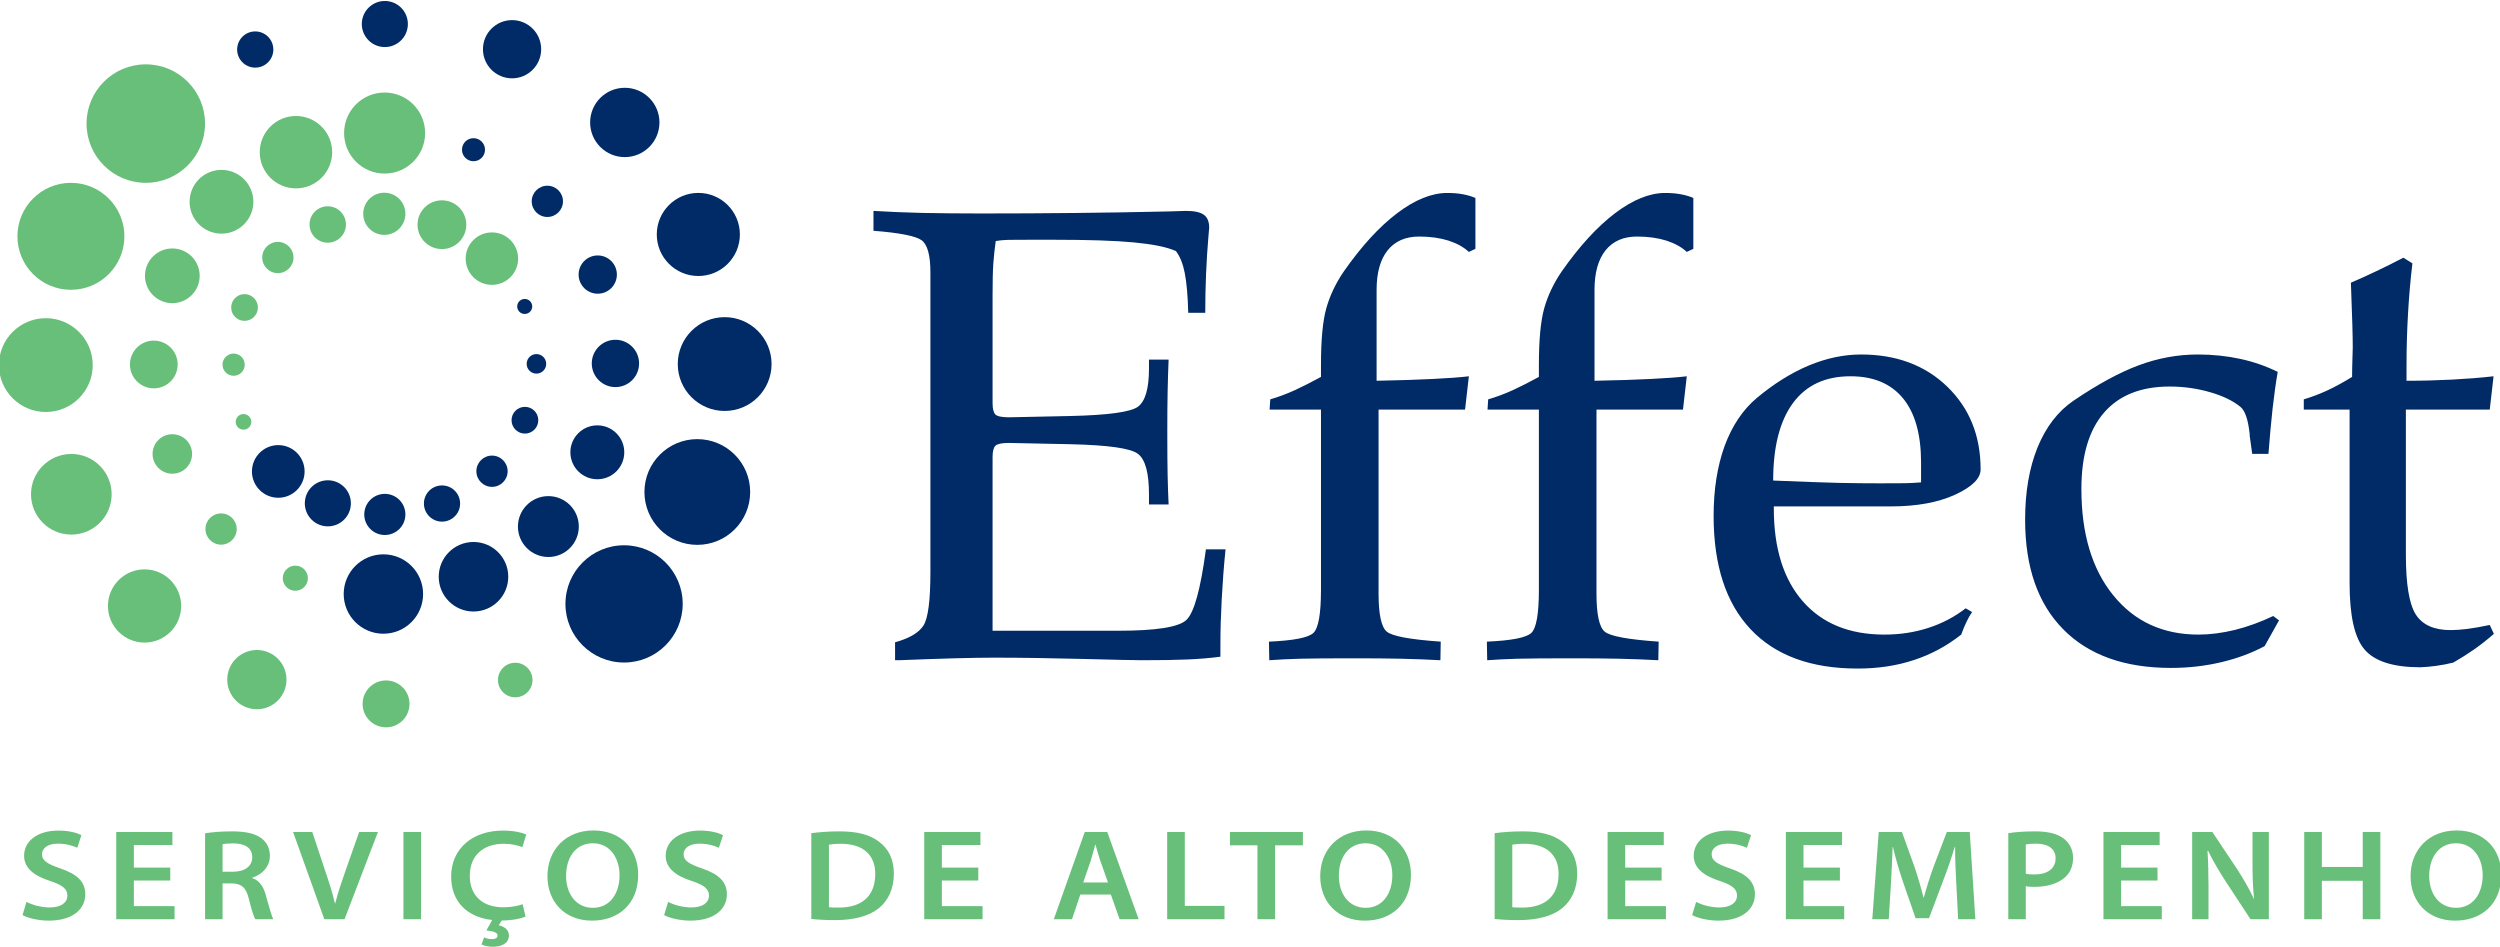 <svg width="950" height="360" viewBox="0 0 950 360" fill="none" xmlns="http://www.w3.org/2000/svg">
<g clip-path="url(#clip0_162_62)">
<path fill-rule="evenodd" clip-rule="evenodd" d="M112.228 214.949C114.861 214.949 116.996 217.084 116.996 219.718C116.996 222.351 114.861 224.486 112.228 224.486C109.594 224.486 107.459 222.351 107.459 219.718C107.459 217.084 109.594 214.949 112.228 214.949Z" fill="#67BF7A"/>
<path fill-rule="evenodd" clip-rule="evenodd" d="M84.009 195.095C87.29 195.095 89.95 197.755 89.95 201.035C89.95 204.317 87.29 206.976 84.009 206.976C80.728 206.976 78.068 204.317 78.068 201.035C78.068 197.755 80.728 195.095 84.009 195.095Z" fill="#67BF7A"/>
<path fill-rule="evenodd" clip-rule="evenodd" d="M54.93 216.357C62.614 216.357 68.844 222.586 68.844 230.271C68.844 237.955 62.614 244.185 54.93 244.185C47.245 244.185 41.016 237.955 41.016 230.271C41.016 222.586 47.245 216.357 54.93 216.357Z" fill="#67BF7A"/>
<path fill-rule="evenodd" clip-rule="evenodd" d="M97.609 246.999C103.826 246.999 108.866 252.038 108.866 258.255C108.866 264.472 103.826 269.511 97.609 269.511C91.393 269.511 86.353 264.472 86.353 258.255C86.353 252.038 91.393 246.999 97.609 246.999Z" fill="#67BF7A"/>
<path fill-rule="evenodd" clip-rule="evenodd" d="M146.699 258.568C151.621 258.568 155.61 262.557 155.61 267.479C155.61 272.401 151.621 276.39 146.699 276.39C141.778 276.39 137.788 272.401 137.788 267.479C137.788 262.557 141.778 258.568 146.699 258.568Z" fill="#67BF7A"/>
<path fill-rule="evenodd" clip-rule="evenodd" d="M195.789 251.846C199.415 251.846 202.355 254.785 202.355 258.412C202.355 262.038 199.415 264.978 195.789 264.978C192.163 264.978 189.223 262.038 189.223 258.412C189.223 254.785 192.163 251.846 195.789 251.846Z" fill="#67BF7A"/>
<path fill-rule="evenodd" clip-rule="evenodd" d="M65.483 165.001C69.627 165.001 72.987 168.36 72.987 172.505C72.987 176.649 69.627 180.009 65.483 180.009C61.338 180.009 57.979 176.649 57.979 172.505C57.979 168.36 61.338 165.001 65.483 165.001Z" fill="#67BF7A"/>
<path fill-rule="evenodd" clip-rule="evenodd" d="M58.447 129.433C63.455 129.433 67.515 133.494 67.515 138.502C67.515 143.51 63.455 147.57 58.447 147.57C53.439 147.57 49.38 143.51 49.38 138.502C49.38 133.494 53.439 129.433 58.447 129.433Z" fill="#67BF7A"/>
<path fill-rule="evenodd" clip-rule="evenodd" d="M65.483 94.414C71.224 94.414 75.879 99.069 75.879 104.811C75.879 110.553 71.224 115.207 65.483 115.207C59.741 115.207 55.086 110.553 55.086 104.811C55.086 99.069 59.741 94.414 65.483 94.414Z" fill="#67BF7A"/>
<path fill-rule="evenodd" clip-rule="evenodd" d="M84.165 64.554C90.857 64.554 96.281 69.978 96.281 76.67C96.281 83.362 90.857 88.786 84.165 88.786C77.474 88.786 72.049 83.362 72.049 76.67C72.049 69.978 77.474 64.554 84.165 64.554Z" fill="#67BF7A"/>
<path fill-rule="evenodd" clip-rule="evenodd" d="M112.462 44.074C120.06 44.074 126.219 50.233 126.219 57.831C126.219 65.429 120.06 71.589 112.462 71.589C104.864 71.589 98.704 65.429 98.704 57.831C98.704 50.233 104.864 44.074 112.462 44.074Z" fill="#67BF7A"/>
<path fill-rule="evenodd" clip-rule="evenodd" d="M146.153 35.162C154.658 35.162 161.552 42.056 161.552 50.561C161.552 59.066 154.658 65.96 146.153 65.96C137.648 65.96 130.754 59.066 130.754 50.561C130.754 42.056 137.648 35.162 146.153 35.162Z" fill="#67BF7A"/>
<path fill-rule="evenodd" clip-rule="evenodd" d="M17.412 120.912C27.254 120.912 35.234 128.891 35.234 138.735C35.234 148.578 27.254 156.557 17.412 156.557C7.568 156.557 -0.411 148.578 -0.411 138.735C-0.411 128.891 7.568 120.912 17.412 120.912Z" fill="#67BF7A"/>
<path fill-rule="evenodd" clip-rule="evenodd" d="M27.104 172.503C35.566 172.503 42.425 179.363 42.425 187.825C42.425 196.286 35.566 203.146 27.104 203.146C18.642 203.146 11.783 196.286 11.783 187.825C11.783 179.363 18.642 172.503 27.104 172.503Z" fill="#67BF7A"/>
<path fill-rule="evenodd" clip-rule="evenodd" d="M26.948 69.477C38.172 69.477 47.272 78.577 47.272 89.801C47.272 101.026 38.172 110.125 26.948 110.125C15.723 110.125 6.623 101.026 6.623 89.801C6.623 78.577 15.723 69.477 26.948 69.477Z" fill="#67BF7A"/>
<path fill-rule="evenodd" clip-rule="evenodd" d="M55.401 24.452C67.834 24.452 77.913 34.531 77.913 46.965C77.913 59.399 67.834 69.478 55.401 69.478C42.967 69.478 32.888 59.399 32.888 46.965C32.888 34.531 42.967 24.452 55.401 24.452Z" fill="#67BF7A"/>
<path fill-rule="evenodd" clip-rule="evenodd" d="M186.92 88.316C192.424 88.316 196.886 92.778 196.886 98.282C196.886 103.787 192.424 108.249 186.92 108.249C181.415 108.249 176.953 103.787 176.953 98.282C176.953 92.778 181.415 88.316 186.92 88.316Z" fill="#67BF7A"/>
<path fill-rule="evenodd" clip-rule="evenodd" d="M167.925 76.121C173.041 76.121 177.188 80.269 177.188 85.385C177.188 90.501 173.041 94.648 167.925 94.648C162.809 94.648 158.661 90.501 158.661 85.385C158.661 80.269 162.809 76.121 167.925 76.121Z" fill="#67BF7A"/>
<path fill-rule="evenodd" clip-rule="evenodd" d="M146.037 73.229C150.463 73.229 154.05 76.816 154.05 81.242C154.05 85.667 150.463 89.254 146.037 89.254C141.612 89.254 138.025 85.667 138.025 81.242C138.025 76.816 141.612 73.229 146.037 73.229Z" fill="#67BF7A"/>
<path fill-rule="evenodd" clip-rule="evenodd" d="M124.541 78.388C128.362 78.388 131.459 81.486 131.459 85.306C131.459 89.127 128.362 92.224 124.541 92.224C120.72 92.224 117.623 89.127 117.623 85.306C117.623 81.486 120.72 78.388 124.541 78.388Z" fill="#67BF7A"/>
<path fill-rule="evenodd" clip-rule="evenodd" d="M105.586 91.912C108.867 91.912 111.526 94.571 111.526 97.852C111.526 101.133 108.867 103.793 105.586 103.793C102.305 103.793 99.645 101.133 99.645 97.852C99.645 94.571 102.305 91.912 105.586 91.912Z" fill="#67BF7A"/>
<path fill-rule="evenodd" clip-rule="evenodd" d="M92.923 111.767C95.729 111.767 98.003 114.041 98.003 116.847C98.003 119.653 95.729 121.928 92.923 121.928C90.117 121.928 87.842 119.653 87.842 116.847C87.842 114.041 90.117 111.767 92.923 111.767Z" fill="#67BF7A"/>
<path fill-rule="evenodd" clip-rule="evenodd" d="M88.779 134.357C91.111 134.357 93.001 136.247 93.001 138.577C93.001 140.909 91.111 142.798 88.779 142.798C86.448 142.798 84.558 140.909 84.558 138.577C84.558 136.247 86.448 134.357 88.779 134.357Z" fill="#67BF7A"/>
<path fill-rule="evenodd" clip-rule="evenodd" d="M92.532 157.338C94.173 157.338 95.502 158.667 95.502 160.308C95.502 161.948 94.173 163.278 92.532 163.278C90.892 163.278 89.562 161.948 89.562 160.308C89.562 158.667 90.892 157.338 92.532 157.338Z" fill="#67BF7A"/>
<path fill-rule="evenodd" clip-rule="evenodd" d="M105.743 169.14C111.269 169.14 115.748 173.62 115.748 179.146C115.748 184.672 111.269 189.151 105.743 189.151C100.217 189.151 95.737 184.672 95.737 179.146C95.737 173.62 100.217 169.14 105.743 169.14Z" fill="#002B67"/>
<path fill-rule="evenodd" clip-rule="evenodd" d="M124.582 182.507C129.417 182.507 133.337 186.426 133.337 191.261C133.337 196.096 129.417 200.016 124.582 200.016C119.747 200.016 115.828 196.096 115.828 191.261C115.828 186.426 119.747 182.507 124.582 182.507Z" fill="#002B67"/>
<path fill-rule="evenodd" clip-rule="evenodd" d="M146.235 187.666C150.552 187.666 154.052 191.165 154.052 195.482C154.052 199.799 150.552 203.299 146.235 203.299C141.918 203.299 138.419 199.799 138.419 195.482C138.419 191.165 141.918 187.666 146.235 187.666Z" fill="#002B67"/>
<path fill-rule="evenodd" clip-rule="evenodd" d="M167.966 184.461C171.765 184.461 174.845 187.54 174.845 191.339C174.845 195.138 171.765 198.218 167.966 198.218C164.167 198.218 161.087 195.138 161.087 191.339C161.087 187.54 164.167 184.461 167.966 184.461Z" fill="#002B67"/>
<path fill-rule="evenodd" clip-rule="evenodd" d="M186.962 173.126C190.243 173.126 192.903 175.786 192.903 179.067C192.903 182.348 190.243 185.008 186.962 185.008C183.68 185.008 181.02 182.348 181.02 179.067C181.02 175.786 183.68 173.126 186.962 173.126Z" fill="#002B67"/>
<path fill-rule="evenodd" clip-rule="evenodd" d="M199.469 154.6C202.275 154.6 204.55 156.875 204.55 159.681C204.55 162.487 202.275 164.762 199.469 164.762C196.663 164.762 194.388 162.487 194.388 159.681C194.388 156.875 196.663 154.6 199.469 154.6Z" fill="#002B67"/>
<path fill-rule="evenodd" clip-rule="evenodd" d="M203.846 134.549C205.897 134.549 207.56 136.212 207.56 138.263C207.56 140.314 205.897 141.977 203.846 141.977C201.795 141.977 200.132 140.314 200.132 138.263C200.132 136.212 201.795 134.549 203.846 134.549Z" fill="#002B67"/>
<path fill-rule="evenodd" clip-rule="evenodd" d="M199.391 113.6C200.967 113.6 202.245 114.877 202.245 116.453C202.245 118.029 200.967 119.306 199.391 119.306C197.816 119.306 196.539 118.029 196.539 116.453C196.539 114.877 197.816 113.6 199.391 113.6Z" fill="#002B67"/>
<path fill-rule="evenodd" clip-rule="evenodd" d="M227.142 97.068C231.157 97.068 234.411 100.322 234.411 104.337C234.411 108.352 231.157 111.607 227.142 111.607C223.127 111.607 219.872 108.352 219.872 104.337C219.872 100.322 223.127 97.068 227.142 97.068Z" fill="#002B67"/>
<path fill-rule="evenodd" clip-rule="evenodd" d="M207.991 70.568C211.272 70.568 213.932 73.228 213.932 76.509C213.932 79.79 211.272 82.45 207.991 82.45C204.71 82.45 202.05 79.79 202.05 76.509C202.05 73.228 204.71 70.568 207.991 70.568Z" fill="#002B67"/>
<path fill-rule="evenodd" clip-rule="evenodd" d="M179.929 52.511C182.346 52.511 184.306 54.471 184.306 56.889C184.306 59.306 182.346 61.266 179.929 61.266C177.511 61.266 175.551 59.306 175.551 56.889C175.551 54.471 177.511 52.511 179.929 52.511Z" fill="#002B67"/>
<path fill-rule="evenodd" clip-rule="evenodd" d="M237.421 33.359C244.695 33.359 250.592 39.256 250.592 46.531C250.592 53.805 244.695 59.702 237.421 59.702C230.147 59.702 224.249 53.805 224.249 46.531C224.249 39.256 230.147 33.359 237.421 33.359Z" fill="#002B67"/>
<path fill-rule="evenodd" clip-rule="evenodd" d="M194.585 7.642C200.694 7.642 205.646 12.594 205.646 18.703C205.646 24.812 200.694 29.764 194.585 29.764C188.476 29.764 183.524 24.812 183.524 18.703C183.524 12.594 188.476 7.642 194.585 7.642Z" fill="#002B67"/>
<path fill-rule="evenodd" clip-rule="evenodd" d="M146.238 0.372C151.073 0.372 154.993 4.292 154.993 9.127C154.993 13.963 151.073 17.882 146.238 17.882C141.403 17.882 137.483 13.963 137.483 9.127C137.483 4.292 141.403 0.372 146.238 0.372Z" fill="#002B67"/>
<path fill-rule="evenodd" clip-rule="evenodd" d="M96.992 11.941C100.79 11.941 103.87 15.021 103.87 18.82C103.87 22.619 100.79 25.699 96.992 25.699C93.192 25.699 90.113 22.619 90.113 18.82C90.113 15.021 93.192 11.941 96.992 11.941Z" fill="#002B67"/>
<path fill-rule="evenodd" clip-rule="evenodd" d="M265.365 73.303C274.086 73.303 281.156 80.372 281.156 89.093C281.156 97.814 274.086 104.883 265.365 104.883C256.645 104.883 249.575 97.814 249.575 89.093C249.575 80.372 256.645 73.303 265.365 73.303Z" fill="#002B67"/>
<path fill-rule="evenodd" clip-rule="evenodd" d="M275.371 120.516C285.214 120.516 293.194 128.496 293.194 138.339C293.194 148.182 285.214 156.162 275.371 156.162C265.528 156.162 257.548 148.182 257.548 138.339C257.548 128.496 265.528 120.516 275.371 120.516Z" fill="#002B67"/>
<path fill-rule="evenodd" clip-rule="evenodd" d="M233.864 129.115C238.83 129.115 242.856 133.14 242.856 138.106C242.856 143.072 238.83 147.098 233.864 147.098C228.898 147.098 224.872 143.072 224.872 138.106C224.872 133.14 228.898 129.115 233.864 129.115Z" fill="#002B67"/>
<path fill-rule="evenodd" clip-rule="evenodd" d="M226.985 161.633C232.642 161.633 237.228 166.219 237.228 171.875C237.228 177.532 232.642 182.118 226.985 182.118C221.329 182.118 216.743 177.532 216.743 171.875C216.743 166.219 221.329 161.633 226.985 161.633Z" fill="#002B67"/>
<path fill-rule="evenodd" clip-rule="evenodd" d="M208.381 188.522C214.77 188.522 219.95 193.702 219.95 200.091C219.95 206.48 214.77 211.66 208.381 211.66C201.991 211.66 196.812 206.48 196.812 200.091C196.812 193.702 201.991 188.522 208.381 188.522Z" fill="#002B67"/>
<path fill-rule="evenodd" clip-rule="evenodd" d="M179.928 205.953C187.224 205.953 193.138 211.868 193.138 219.164C193.138 226.46 187.224 232.375 179.928 232.375C172.631 232.375 166.717 226.46 166.717 219.164C166.717 211.868 172.631 205.953 179.928 205.953Z" fill="#002B67"/>
<path fill-rule="evenodd" clip-rule="evenodd" d="M145.69 210.643C154.022 210.643 160.777 217.398 160.777 225.73C160.777 234.063 154.022 240.817 145.69 240.817C137.357 240.817 130.603 234.063 130.603 225.73C130.603 217.398 137.357 210.643 145.69 210.643Z" fill="#002B67"/>
<path fill-rule="evenodd" clip-rule="evenodd" d="M237.147 207.204C249.451 207.204 259.425 217.179 259.425 229.482C259.425 241.786 249.451 251.761 237.147 251.761C224.843 251.761 214.869 241.786 214.869 229.482C214.869 217.179 224.843 207.204 237.147 207.204Z" fill="#002B67"/>
<path fill-rule="evenodd" clip-rule="evenodd" d="M264.975 166.869C276.07 166.869 285.065 175.863 285.065 186.959C285.065 198.053 276.07 207.048 264.975 207.048C253.88 207.048 244.885 198.053 244.885 186.959C244.885 175.863 253.88 166.869 264.975 166.869Z" fill="#002B67"/>
<path d="M331.919 80.145C337.845 80.51 344.104 80.754 350.735 80.917C357.367 81.038 364.703 81.12 372.702 81.12C396.906 81.12 420.654 80.876 443.947 80.348C447.843 80.226 450.122 80.145 450.744 80.145C453.894 80.145 456.132 80.633 457.5 81.647C458.826 82.622 459.489 84.246 459.489 86.559C459.489 86.884 459.406 87.817 459.24 89.401C458.411 99.062 457.997 108.886 457.997 118.873H451.531C451.365 112.337 450.909 107.303 450.205 103.731C449.501 100.158 448.381 97.398 446.848 95.409C443.449 93.867 438.145 92.811 430.933 92.121C423.722 91.43 413.525 91.106 400.346 91.106H391.145C387.497 91.106 384.803 91.106 383.104 91.146C381.406 91.187 379.83 91.35 378.379 91.593C378.007 94.272 377.675 97.114 377.469 100.037C377.26 103 377.178 107.06 377.178 112.337V153.257C377.178 155.367 377.551 156.788 378.256 157.519C379.001 158.209 380.7 158.574 383.353 158.574L406.645 158.087C421.028 157.763 429.648 156.585 432.424 154.555C435.202 152.485 436.611 147.655 436.611 140.103V136.653H444.071C443.905 140.712 443.781 144.731 443.698 148.791C443.615 152.81 443.574 157.884 443.574 164.014C443.574 171.199 443.615 176.761 443.698 180.658C443.781 184.514 443.905 188.209 444.071 191.7H436.611V187.884C436.611 179.765 435.243 174.65 432.466 172.498C429.731 170.347 421.152 169.129 406.77 168.804L383.353 168.317C380.7 168.317 379.001 168.682 378.256 169.372C377.551 170.103 377.178 171.524 377.178 173.675V239.683H424.84C439.18 239.683 447.843 238.343 450.785 235.623C453.728 232.944 456.215 223.973 458.246 208.749H465.706C465.043 215.245 464.587 221.577 464.255 227.666C463.924 233.756 463.757 239.48 463.757 244.798V249.547C460.111 250.034 455.925 250.4 451.2 250.603C446.434 250.805 440.672 250.887 433.875 250.887C431.513 250.887 424.094 250.725 411.578 250.4C399.102 250.075 387.788 249.912 377.634 249.912C369.883 249.912 357.865 250.237 341.575 250.887H340.126V244.067C345.596 242.565 349.202 240.413 350.943 237.653C352.683 234.893 353.554 228.154 353.554 217.437V215.529V105.395V103.487C353.554 96.992 352.435 92.933 350.238 91.309C348 89.685 341.907 88.467 331.919 87.696V80.145ZM560.658 75.233V94.556L558.171 95.734C556.223 93.907 553.653 92.486 550.42 91.43C547.188 90.416 543.458 89.888 539.272 89.888C534.091 89.888 530.113 91.634 527.294 95.124C524.517 98.616 523.108 103.609 523.108 110.104V144.691C531.77 144.529 538.94 144.285 544.577 144.001C550.255 143.717 554.773 143.392 558.171 142.986L556.72 155.651H523.854V225.515C523.854 233.431 524.89 238.262 526.963 240.008C528.994 241.753 535.832 243.011 547.478 243.823L547.354 250.887C542.919 250.643 537.946 250.44 532.516 250.319C527.087 250.197 521.243 250.156 515.026 250.156C505.286 250.156 498.241 250.197 493.889 250.319C489.496 250.44 485.642 250.643 482.325 250.887L482.201 243.823C491.568 243.418 497.204 242.321 499.111 240.495C501.017 238.667 501.971 233.228 501.971 224.094V155.651H482.45L482.699 151.754C485.766 150.861 488.915 149.684 492.148 148.223C495.34 146.721 498.655 145.056 501.971 143.229V138.602C501.971 129.224 502.634 122.12 503.96 117.249C505.328 112.378 507.566 107.628 510.716 103.041C517.43 93.46 524.186 86.112 530.941 80.998C537.697 75.882 544.038 73.326 549.965 73.326C552.161 73.326 554.11 73.488 555.85 73.812C557.591 74.138 559.207 74.584 560.658 75.233ZM643.466 75.233V94.556L640.98 95.734C639.032 93.907 636.462 92.486 633.229 91.43C629.997 90.416 626.267 89.888 622.08 89.888C616.9 89.888 612.921 91.634 610.103 95.124C607.325 98.616 605.916 103.609 605.916 110.104V144.691C614.579 144.529 621.749 144.285 627.386 144.001C633.063 143.717 637.581 143.392 640.98 142.986L639.529 155.651H606.663V225.515C606.663 233.431 607.699 238.262 609.771 240.008C611.802 241.753 618.64 243.011 630.287 243.823L630.162 250.887C625.728 250.643 620.754 250.44 615.325 250.319C609.895 250.197 604.052 250.156 597.834 250.156C588.095 250.156 581.049 250.197 576.697 250.319C572.304 250.44 568.45 250.643 565.134 250.887L565.01 243.823C574.377 243.418 580.013 242.321 581.92 240.495C583.826 238.667 584.779 233.228 584.779 224.094V155.651H565.259L565.507 151.754C568.574 150.861 571.724 149.684 574.956 148.223C578.148 146.721 581.464 145.056 584.779 143.229V138.602C584.779 129.224 585.442 122.12 586.769 117.249C588.136 112.378 590.375 107.628 593.524 103.041C600.238 93.46 606.994 86.112 613.75 80.998C620.506 75.882 626.847 73.326 632.773 73.326C634.97 73.326 636.918 73.488 638.658 73.812C640.399 74.138 642.016 74.584 643.466 75.233ZM718.607 192.431H674.053V193.283C674.053 208.384 677.742 220.157 685.119 228.56C692.497 236.963 702.816 241.144 716.079 241.144C722.006 241.144 727.559 240.292 732.823 238.587C738.045 236.882 742.77 234.406 746.956 231.158L749.401 232.579C748.655 233.634 747.951 234.852 747.288 236.273C746.583 237.693 745.92 239.317 745.257 241.144C739.745 245.488 733.735 248.735 727.187 250.846C720.679 252.998 713.551 254.053 705.884 254.053C688.145 254.053 674.593 249.06 665.226 239.114C655.859 229.168 651.175 214.839 651.175 196.043C651.175 185.976 652.585 177.126 655.361 169.454C658.18 161.822 662.241 155.733 667.588 151.227C674.136 145.746 680.768 141.646 687.44 138.845C694.113 136.085 700.703 134.705 707.21 134.705C720.638 134.705 731.579 138.804 739.993 146.964C748.407 155.124 752.634 165.597 752.634 178.384C752.634 181.794 749.401 185.002 742.978 187.965C736.512 190.928 728.388 192.431 718.607 192.431ZM730.005 183.297V175.827C730.005 165.11 727.726 156.951 723.166 151.389C718.566 145.787 711.935 142.986 703.19 142.986C693.615 142.986 686.363 146.355 681.348 153.135C676.332 159.914 673.805 169.738 673.805 182.606C684.912 183.053 693.243 183.378 698.796 183.499C704.392 183.621 709.572 183.662 714.339 183.662C718.648 183.662 721.84 183.662 723.996 183.621C726.15 183.581 728.139 183.459 730.005 183.297ZM865.533 141.322C864.786 145.584 864.164 150.252 863.584 155.246C863.046 160.239 862.507 165.963 862.01 172.458H855.834L854.881 165.557C854.881 165.475 854.881 165.273 854.881 164.947C854.301 159.508 853.14 156.058 851.358 154.596C848.581 152.323 844.768 150.456 839.836 149.035C834.945 147.614 829.806 146.883 824.46 146.883C813.559 146.883 805.229 150.212 799.509 156.829C793.79 163.446 790.93 173.107 790.93 185.813C790.93 202.782 794.951 216.259 803.032 226.205C811.073 236.151 821.89 241.144 835.401 241.144C839.836 241.144 844.478 240.535 849.327 239.358C854.135 238.14 858.984 236.394 863.833 234.081L866.029 235.745L860.559 245.528C855.544 248.208 850.031 250.237 843.981 251.658C837.93 253.079 831.588 253.81 824.957 253.81C807.301 253.81 793.624 248.898 784.009 239.114C774.352 229.331 769.544 215.448 769.544 197.464C769.544 186.909 771.119 177.776 774.269 170.022C777.46 162.228 781.978 156.342 787.905 152.282C797.147 146.03 805.395 141.524 812.731 138.804C820.066 136.085 827.527 134.705 835.152 134.705C840.831 134.705 846.178 135.273 851.275 136.369C856.331 137.465 861.098 139.129 865.533 141.322ZM913.278 97.925L916.718 100.077C915.972 106.248 915.433 112.54 915.06 118.994C914.687 125.409 914.479 132.025 914.479 138.845V144.691C920.655 144.691 926.416 144.529 931.887 144.244C937.316 143.961 942.539 143.554 947.553 142.986L946.102 155.651H914.231V210.739C914.231 221.943 915.474 229.534 918.003 233.512C920.53 237.45 924.924 239.439 931.265 239.439C933.047 239.439 935.161 239.277 937.565 238.993C940.01 238.667 942.87 238.181 946.102 237.491L947.678 240.86C945.232 243.011 942.746 244.96 940.217 246.746C937.648 248.532 934.995 250.197 932.26 251.78C929.98 252.348 927.784 252.754 925.67 253.038C923.598 253.322 921.609 253.485 919.743 253.566C909.506 253.566 902.46 251.333 898.606 246.908C894.751 242.484 892.845 234.081 892.845 221.659V155.651H875.438V151.754C878.422 150.861 881.447 149.725 884.432 148.344C887.457 146.924 890.565 145.218 893.798 143.229C893.798 141.159 893.839 138.886 893.923 136.329C894.006 133.812 894.046 132.35 894.046 132.066C894.046 130.077 894.006 127.073 893.881 123.054C893.757 119.076 893.591 113.839 893.343 107.425C896.493 106.085 899.684 104.624 902.917 103.081C906.19 101.538 909.63 99.833 913.278 97.925Z" fill="#002B67"/>
<path d="M8.551 347.728C10.567 348.859 14.598 349.842 18.519 349.842C27.942 349.842 32.409 345.221 32.409 339.861C32.409 335.092 29.359 332.192 22.986 330.028C18.084 328.307 15.96 327.128 15.96 324.571C15.96 322.604 17.757 320.588 22.006 320.588C25.437 320.588 27.997 321.522 29.359 322.161L30.938 317.343C29.032 316.409 26.146 315.623 22.169 315.623C14.162 315.623 9.15 319.703 9.15 325.161C9.15 329.929 13.018 332.831 19.119 334.797C23.748 336.321 25.601 337.796 25.601 340.304C25.601 343.008 23.204 344.827 18.956 344.827C15.523 344.827 12.202 343.844 10.076 342.713L8.551 347.728ZM64.703 329.684H50.867V321.129H65.52V316.163H44.168V349.301H66.337V344.335H50.867V334.601H64.703V329.684ZM77.932 349.301H84.578V335.682H87.954C91.768 335.781 93.457 337.157 94.546 341.483C95.526 345.614 96.451 348.318 96.996 349.301H103.86C103.151 348.023 102.171 344.188 100.973 340.058C100.101 336.862 98.521 334.551 95.852 333.667V333.519C99.338 332.437 102.552 329.537 102.552 325.259C102.552 322.407 101.408 320.097 99.393 318.572C96.887 316.704 93.347 315.918 88.064 315.918C84.196 315.918 80.492 316.212 77.932 316.655V349.301ZM84.578 320.785C85.231 320.637 86.594 320.49 88.717 320.49C93.074 320.49 95.852 322.211 95.852 325.8C95.852 329.094 93.074 331.257 88.554 331.257H84.578V320.785ZM130.924 349.301L143.615 316.163H136.48L131.142 331.306C129.725 335.338 128.363 339.37 127.383 343.303H127.274C126.348 339.271 125.095 335.437 123.68 331.257L118.668 316.163H111.369L123.243 349.301H130.924ZM153.304 316.163V349.301H160.003V316.163H153.304ZM198.616 343.598C196.818 344.286 193.985 344.778 191.263 344.778C183.201 344.778 178.516 340.156 178.516 332.831C178.516 324.866 183.909 320.637 191.372 320.637C194.368 320.637 196.818 321.227 198.507 321.916L199.977 317.098C198.616 316.459 195.511 315.623 191.099 315.623C179.879 315.623 171.436 322.211 171.436 333.126C171.436 342.369 177.264 348.515 187.014 349.596L184.835 353.578C187.614 353.824 189.084 354.414 189.084 355.496C189.084 356.48 188.104 356.873 186.959 356.873C185.925 356.873 184.727 356.627 183.964 356.184L182.983 358.889C184.127 359.478 185.761 359.773 187.286 359.773C190.283 359.773 193.387 358.643 193.387 355.447C193.387 353.284 191.535 352.005 189.519 351.612L190.663 349.793C194.967 349.744 198.18 349.006 199.705 348.318L198.616 343.598ZM225.517 315.574C215.167 315.574 208.032 322.751 208.032 332.978C208.032 342.664 214.568 349.842 224.972 349.842C235.049 349.842 242.511 343.5 242.511 332.388C242.511 322.899 236.192 315.574 225.517 315.574ZM225.299 320.441C231.999 320.441 235.43 326.34 235.43 332.585C235.43 339.517 231.781 344.974 225.299 344.974C218.872 344.974 215.113 339.615 215.113 332.831C215.113 325.997 218.653 320.441 225.299 320.441ZM252.363 347.728C254.379 348.859 258.41 349.842 262.332 349.842C271.755 349.842 276.221 345.221 276.221 339.861C276.221 335.092 273.171 332.192 266.798 330.028C261.895 328.307 259.772 327.128 259.772 324.571C259.772 322.604 261.57 320.588 265.818 320.588C269.249 320.588 271.809 321.522 273.171 322.161L274.751 317.343C272.844 316.409 269.957 315.623 265.981 315.623C257.975 315.623 252.963 319.703 252.963 325.161C252.963 329.929 256.83 332.831 262.931 334.797C267.56 336.321 269.413 337.796 269.413 340.304C269.413 343.008 267.016 344.827 262.768 344.827C259.336 344.827 256.014 343.844 253.889 342.713L252.363 347.728ZM308.297 349.203C310.53 349.449 313.472 349.645 317.339 349.645C324.474 349.645 330.302 348.121 333.952 345.122C337.438 342.271 339.671 337.895 339.671 331.946C339.671 326.34 337.492 322.358 333.897 319.752C330.52 317.195 325.836 315.918 318.972 315.918C314.996 315.918 311.293 316.212 308.297 316.606V349.203ZM314.996 320.981C315.977 320.785 317.448 320.637 319.571 320.637C327.961 320.637 332.645 324.866 332.59 332.142C332.59 340.55 327.415 344.925 318.7 344.876C317.339 344.876 315.923 344.876 314.996 344.729V320.981ZM371.747 329.684H357.912V321.129H372.564V316.163H351.212V349.301H373.381V344.335H357.912V334.601H371.747V329.684ZM422.124 339.911L425.447 349.301H432.691L420.763 316.163H412.211L400.445 349.301H407.364L410.523 339.911H422.124ZM411.612 335.338L414.445 327.177C415.044 325.21 415.643 322.899 416.188 320.981H416.297C416.841 322.899 417.441 325.161 418.148 327.177L421.035 335.338H411.612ZM443.525 349.301H465.312V344.237H450.224V316.163H443.525V349.301ZM477.834 349.301H484.534V321.227H495.1V316.163H467.376V321.227H477.834V349.301ZM519.169 315.574C508.82 315.574 501.685 322.751 501.685 332.978C501.685 342.664 508.222 349.842 518.625 349.842C528.702 349.842 536.164 343.5 536.164 332.388C536.164 322.899 529.845 315.574 519.169 315.574ZM518.952 320.441C525.652 320.441 529.083 326.34 529.083 332.585C529.083 339.517 525.433 344.974 518.952 344.974C512.524 344.974 508.766 339.615 508.766 332.831C508.766 325.997 512.306 320.441 518.952 320.441ZM567.968 349.203C570.201 349.449 573.143 349.645 577.01 349.645C584.145 349.645 589.973 348.121 593.622 345.122C597.108 342.271 599.342 337.895 599.342 331.946C599.342 326.34 597.163 322.358 593.568 319.752C590.191 317.195 585.506 315.918 578.643 315.918C574.667 315.918 570.963 316.212 567.968 316.606V349.203ZM574.667 320.981C575.648 320.785 577.119 320.637 579.242 320.637C587.631 320.637 592.316 324.866 592.261 332.142C592.261 340.55 587.086 344.925 578.371 344.876C577.01 344.876 575.593 344.876 574.667 344.729V320.981ZM631.417 329.684H617.582V321.129H632.234V316.163H610.883V349.301H633.052V344.335H617.582V334.601H631.417V329.684ZM643.012 347.728C645.028 348.859 649.059 349.842 652.981 349.842C662.404 349.842 666.87 345.221 666.87 339.861C666.87 335.092 663.82 332.192 657.447 330.028C652.544 328.307 650.42 327.128 650.42 324.571C650.42 322.604 652.218 320.588 656.466 320.588C659.898 320.588 662.458 321.522 663.82 322.161L665.4 317.343C663.493 316.409 660.606 315.623 656.63 315.623C648.623 315.623 643.612 319.703 643.612 325.161C643.612 329.929 647.479 332.831 653.579 334.797C658.21 336.321 660.061 337.796 660.061 340.304C660.061 343.008 657.665 344.827 653.416 344.827C649.985 344.827 646.662 343.844 644.537 342.713L643.012 347.728ZM699.164 329.684H685.328V321.129H699.981V316.163H678.629V349.301H700.798V344.335H685.328V334.601H699.164V329.684ZM744.094 349.301H750.63L748.506 316.163H739.791L734.725 329.438C733.31 333.322 732.057 337.403 731.076 340.992H730.913C729.987 337.305 728.843 333.371 727.535 329.487L722.743 316.163H713.919L711.467 349.301H717.731L718.548 335.977C718.82 331.454 719.038 326.193 719.201 321.866H719.31C720.291 325.997 721.598 330.52 723.014 334.748L727.917 348.908H733.037L738.43 334.551C740.064 330.372 741.589 325.898 742.787 321.866H742.95C742.896 326.34 743.168 331.503 743.386 335.781L744.094 349.301ZM763.152 349.301H769.798V336.764C770.723 336.961 771.812 337.01 773.065 337.01C777.804 337.01 781.944 335.829 784.667 333.42C786.683 331.651 787.772 329.094 787.772 325.947C787.772 322.85 786.356 320.244 784.177 318.622C781.835 316.852 778.294 315.918 773.392 315.918C768.925 315.918 765.603 316.212 763.152 316.606V349.301ZM769.798 320.883C770.505 320.736 771.812 320.588 773.665 320.588C778.294 320.588 781.127 322.506 781.127 326.193C781.127 330.028 778.077 332.29 773.065 332.29C771.703 332.29 770.669 332.241 769.798 331.995V320.883ZM819.847 329.684H806.012V321.129H820.665V316.163H799.313V349.301H821.482V344.335H806.012V334.601H819.847V329.684ZM839.232 349.301V337.452C839.232 331.995 839.123 327.619 838.851 323.342L839.069 323.292C840.867 327.029 843.262 331.061 845.605 334.699L855.191 349.301H862.164V316.163H855.953V327.717C855.953 332.779 856.063 337.059 856.553 341.483H856.444C854.756 337.895 852.576 334.06 850.18 330.372L840.702 316.163H833.023V349.301H839.232ZM875.611 316.163V349.301H882.31V334.699H897.834V349.301H904.534V316.163H897.834V329.438H882.31V316.163H875.611ZM933.505 315.574C923.156 315.574 916.02 322.751 916.02 332.978C916.02 342.664 922.556 349.842 932.96 349.842C943.037 349.842 950.499 343.5 950.499 332.388C950.499 322.899 944.181 315.574 933.505 315.574ZM933.287 320.441C939.987 320.441 943.418 326.34 943.418 332.585C943.418 339.517 939.769 344.974 933.287 344.974C926.86 344.974 923.102 339.615 923.102 332.831C923.102 325.997 926.642 320.441 933.287 320.441Z" fill="#67BF7A"/>
</g>
<defs>
<clipPath id="clip0_162_62">
<rect width="950" height="360" fill="white"/>
</clipPath>
</defs>
</svg>
